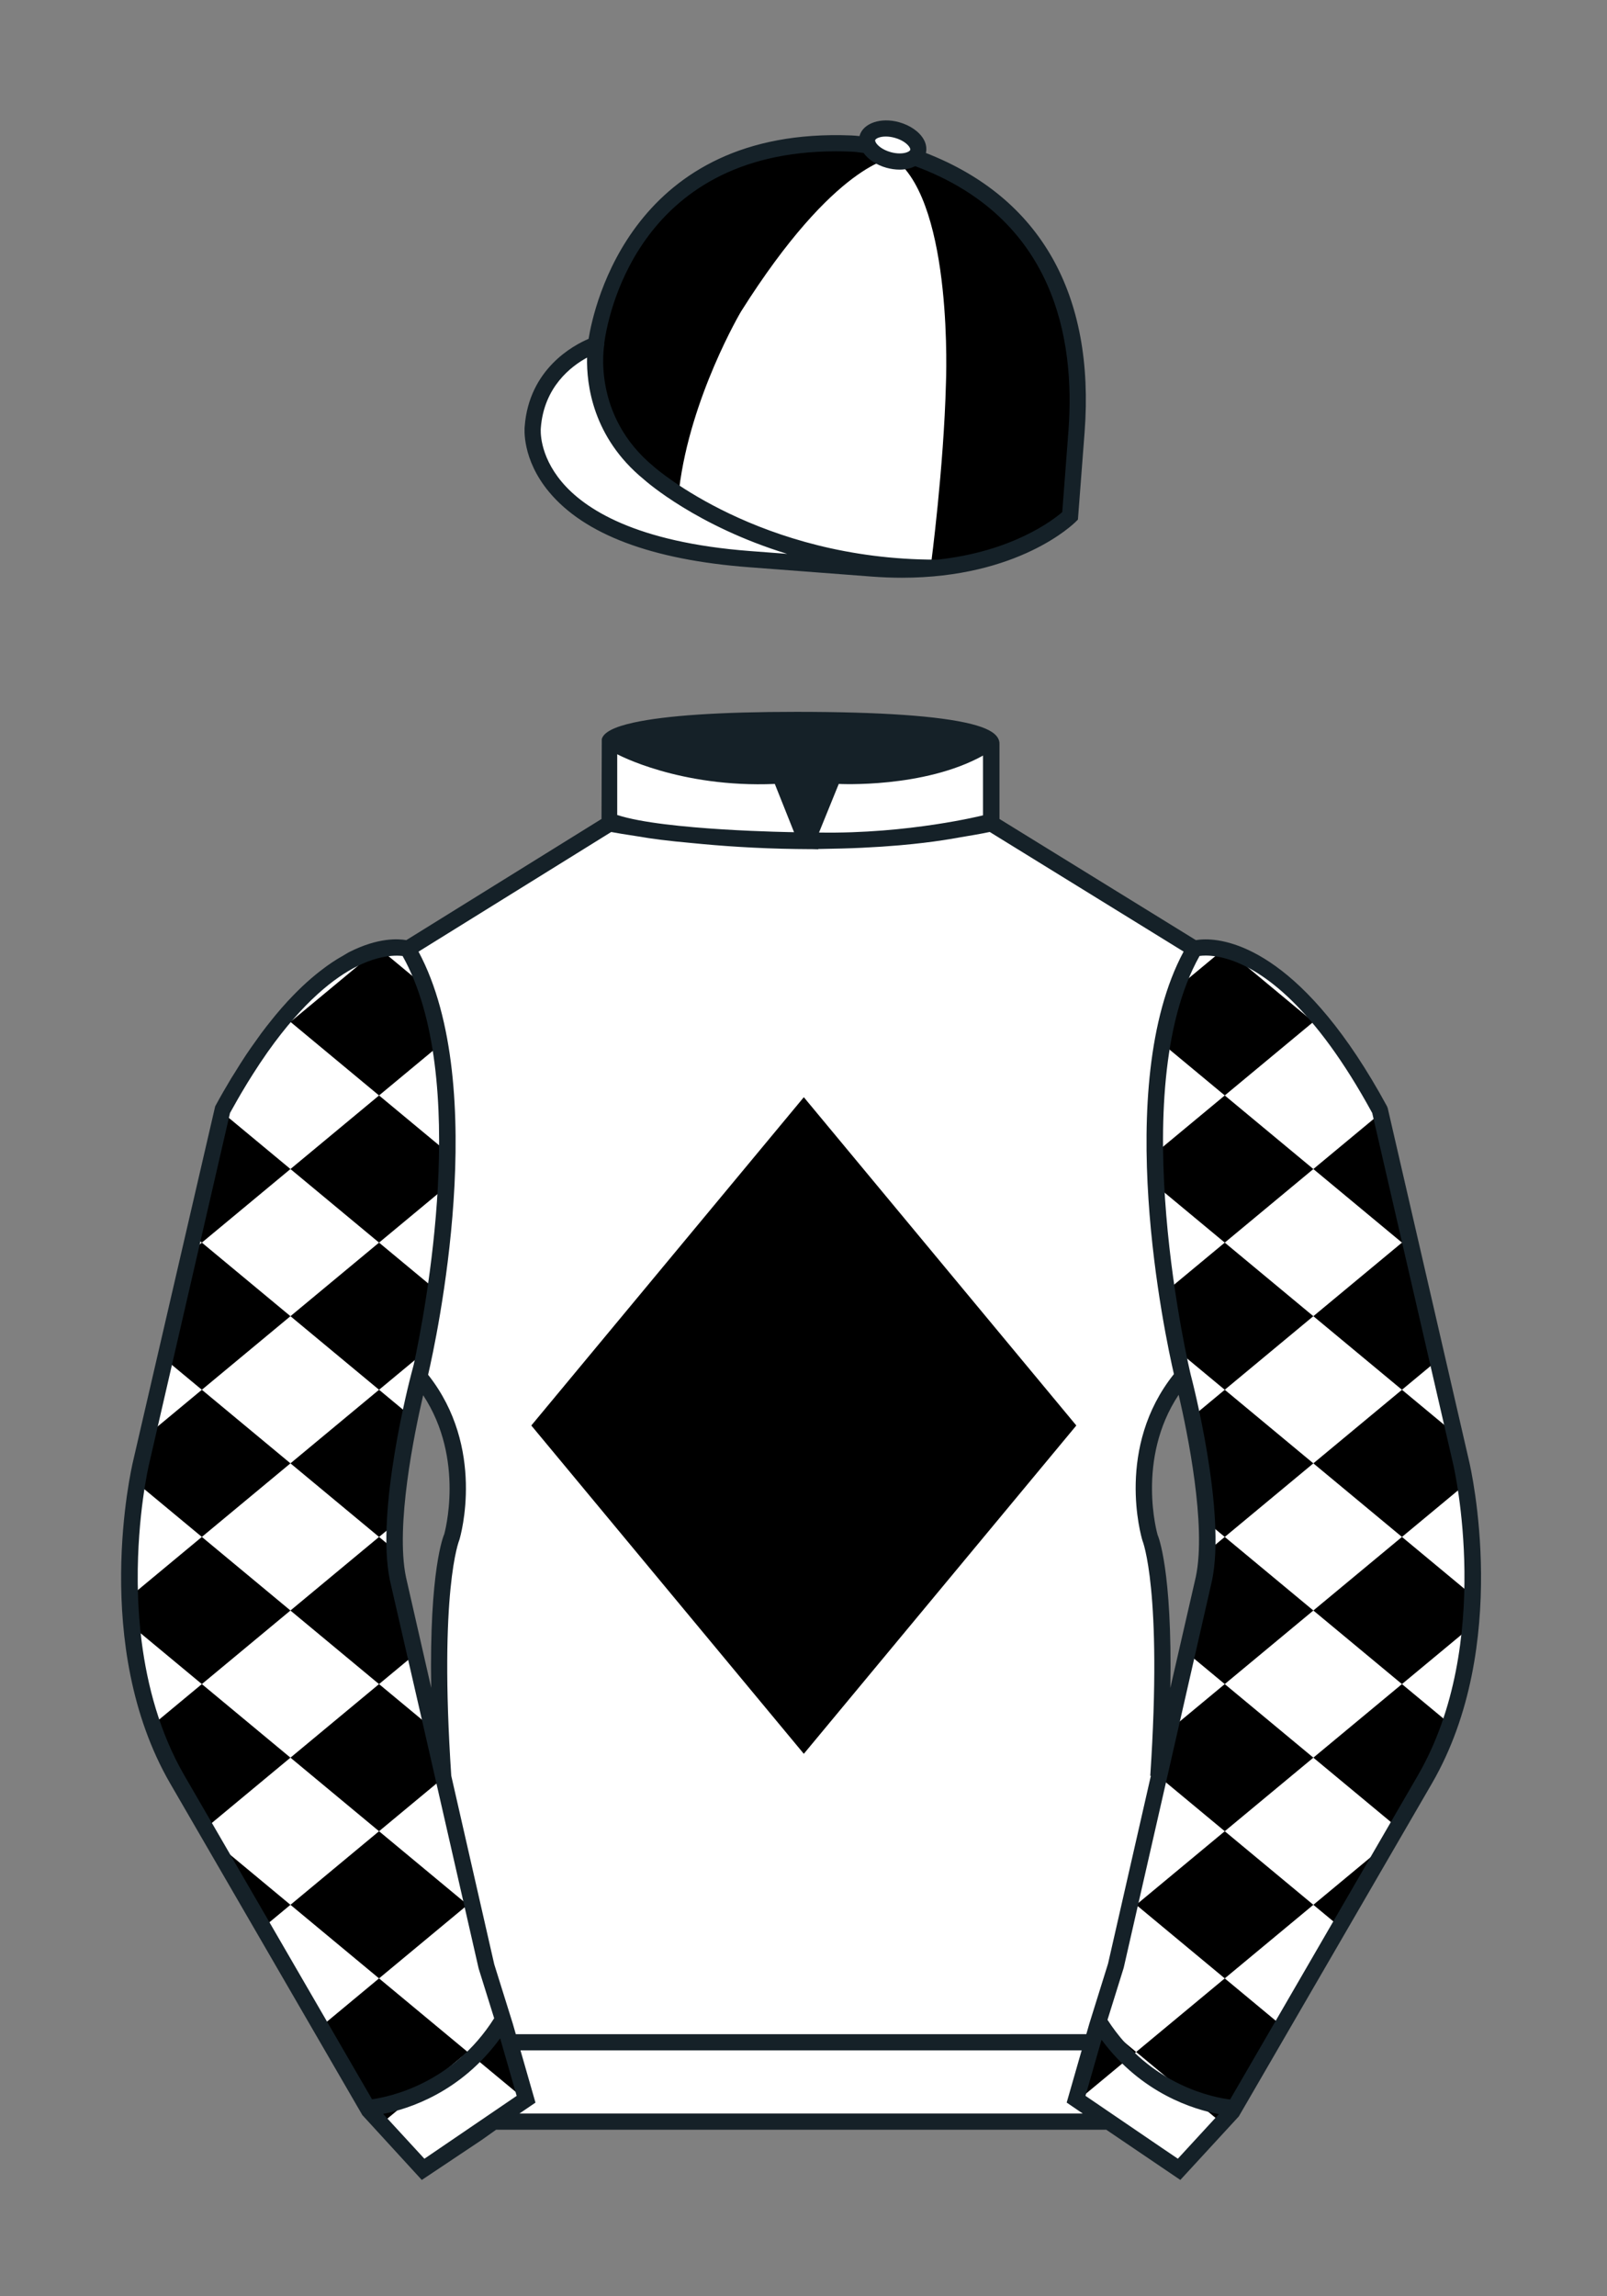 <?xml version="1.0" encoding="iso-8859-1"?>
<!-- Generator: Adobe Illustrator 25.3.0, SVG Export Plug-In . SVG Version: 6.00 Build 0)  -->
<svg version="1.1" id="CAP_-_Quartered" xmlns="http://www.w3.org/2000/svg" xmlns:xlink="http://www.w3.org/1999/xlink" x="0px"
	 y="0px" viewBox="0 0 99.213 141.732" style="enable-background:new 0 0 99.213 141.732;" xml:space="preserve">
<rect x="0" y="0" width="99.213" height="141.732" fill="#808080" stroke="none"/>
<path id="Jacket_Colour_1_" style="fill:#FFFFFF;" d="M90.215,90.314l-5.025-21.795c-6.287-11.574-11.451-9.961-11.451-9.961
	l-12.533-7.73v-2.458v-2.459c0,0,0.098-0.369-1.357-0.737c-1.457-0.369-4.467-0.737-10.689-0.737c-5.586,0-8.467,0.328-9.95,0.655
	c-1.484,0.328-1.571,0.655-1.571,0.655v2.54v2.54l-6.229,3.865l-6.228,3.865c0,0-0.074-0.019-0.202-0.038
	c-0.993-0.156-5.68-0.259-11.255,10.002L8.7,90.316c0,0-2.624,11.088,2.23,19.498l11.871,20.482l3.317,3.603l2.913-1.944
	l1.434-0.999l2.014-1.385l-2.008,1.381h2.276h1.747h1.747h17.457h14.752l1.434,1l2.912,1.944l3.318-3.604l11.869-20.483
	C92.838,101.4,90.215,90.314,90.215,90.314z M24.577,97.457c-0.876-4.19,1.312-12.487,1.313-12.492
	c3.652,4.394,1.996,9.92,1.996,9.92s-1.313,2.917-0.525,14.753l-0.92-4.007l3.586,15.722L24.577,97.457z M73.004,84.941
	c0,0,2.189,8.301,1.313,12.492l-2.801,12.205c0.787-11.836-0.525-14.753-0.525-14.753S69.326,89.339,73.004,84.941z"/>
<path id="Cap_Colour_1_" style="fill:#FFFFFF;" d="M56.462,9.702c0.107-0.088,0.183-0.195,0.217-0.32
	c0.143-0.51-0.443-1.119-1.309-1.358c-0.863-0.239-1.678-0.02-1.82,0.491c-0.042,0.151-0.014,0.309,0.059,0.465
	c-0.39-0.063-0.763-0.108-1.076-0.121C38.096,8.281,36.791,21.276,36.791,21.276s-3.602,1.175-3.901,5.104
	c0,0-0.756,7.056,13.389,8.132l7.594,0.578c8.338,0.633,12.191-3.244,12.191-3.244l0.098-1.267l0.299-3.929
	C67.458,13.54,58.392,10.398,56.462,9.702z"/>
<g id="Sleeves_Colour">
	<path id="Right_Sleeve_Colour" style="fill:#FFFFFF;" d="M72.795,133.898l-2.912-1.944l-1.434-1l-2.014-1.384l1.297-4.521
		l1.154-3.698l5.451-23.896c0.875-4.191-1.314-12.493-1.314-12.493s-4.328-17.816,0.715-26.404c0,0,5.164-1.613,11.451,9.961
		l5.025,21.795c0,0,2.623,11.087-2.232,19.497l-11.869,20.482L72.795,133.898"/>
	<path id="Left_Sleeve_Colour" style="fill:#FFFFFF;" d="M26.118,133.9l2.913-1.944l1.434-0.999l2.014-1.385l-1.298-4.521
		l-1.154-3.698l-5.45-23.897C23.7,93.266,25.89,84.965,25.89,84.965s4.328-17.817-0.715-26.405c0,0-5.164-1.613-11.452,9.961
		L8.7,90.316c0,0-2.623,11.088,2.231,19.498l11.871,20.482L26.118,133.9"/>
</g>
<polygon id="Diamond_16_" points="32.802,87.986 49.626,67.723 66.45,87.986 49.626,108.25 "/>
<g id="Checked_Diamonds_1_">
	<polygon id="Checked_Diamonds_Right_15" points="70.144,126.654 67.913,124.801 67.835,125.052 66.537,129.572 66.587,129.607 	"/>
	<polygon id="Checked_Diamonds_Right_14" points="70.144,126.654 75.486,131.088 76.214,130.297 79.222,125.108 75.614,122.112 	"/>
	<polygon id="Checked_Diamonds_Right_13" points="81.084,117.571 82.776,118.975 85.914,113.56 	"/>
	<polygon id="Checked_Diamonds_Right_12" points="81.084,117.571 75.614,113.029 70.144,117.571 75.614,122.112 	"/>
	<path id="Checked_Diamonds_Right_11" d="M81.084,108.488l5.246,4.356l1.755-3.029c0.622-1.078,1.12-2.2,1.517-3.337l-3.049-2.531
		L81.084,108.488z"/>
	<polygon id="Checked_Diamonds_Right_10" points="75.614,103.947 72.338,106.666 71.64,109.729 75.614,113.029 81.084,108.488 	"/>
	<path id="Checked_Diamonds_Right_9" d="M86.554,103.947l4.334-3.598c0.056-0.611,0.093-1.21,0.114-1.792l-4.448-3.693l-5.47,4.541
		L86.554,103.947z"/>
	<path id="Checked_Diamonds_Right_8" d="M81.084,99.405l-5.47,4.542l-2.233-1.854l1.057-4.636c0.112-0.535,0.173-1.137,0.196-1.78
		l0.98-0.814L81.084,99.405z"/>
	<path id="Checked_Diamonds_Right_7" d="M86.554,94.864l3.997-3.318c-0.129-0.778-0.235-1.229-0.235-1.229l-0.403-1.747
		l-3.359-2.789l-5.47,4.541L86.554,94.864z"/>
	<path id="Checked_Diamonds_Right_6" d="M75.614,85.781l-1.931,1.604c0.377,1.802,0.82,4.331,0.932,6.65l0.999,0.83l5.47-4.542
		L75.614,85.781z"/>
	<polygon id="Checked_Diamonds_Right_5" points="86.554,85.781 88.834,83.888 87.324,77.337 86.554,76.698 81.084,81.239 	"/>
	<path id="Checked_Diamonds_Right_4" d="M75.614,76.698l-3.489,2.896c0.234,1.58,0.479,2.905,0.669,3.846l2.819,2.341l5.47-4.542
		L75.614,76.698z"/>
	<polygon id="Checked_Diamonds_Right_3" points="86.554,76.698 87.077,76.264 85.319,68.64 81.084,72.156 	"/>
	<path id="Checked_Diamonds_Right_2" d="M75.614,67.615l-4.21,3.495c0.01,0.725,0.035,1.444,0.073,2.153l4.137,3.435l5.47-4.542
		L75.614,67.615z"/>
	<path id="Checked_Diamonds_Right_1" d="M81.084,63.073l-5.33-4.426c-0.074-0.019-0.147-0.036-0.217-0.051l-2.766,2.297
		c-0.404,1.124-0.704,2.335-0.918,3.598l3.762,3.123L81.084,63.073z"/>
	<polygon id="Checked_Diamonds_Left_15" points="32.428,129.607 32.479,129.572 31.181,125.052 31.103,124.801 28.871,126.654 	"/>
	<polygon id="Checked_Diamonds_Left_14" points="23.401,122.112 19.794,125.108 22.802,130.297 23.53,131.088 28.871,126.654 	"/>
	<polygon id="Checked_Diamonds_Left_13" points="23.401,122.112 28.871,117.571 23.401,113.029 17.932,117.571 	"/>
	<polygon id="Checked_Diamonds_Left_12" points="13.102,113.56 16.24,118.975 17.932,117.571 	"/>
	<polygon id="Checked_Diamonds_Left_11" points="17.932,108.488 23.401,113.029 27.376,109.729 26.677,106.666 23.401,103.947 	"/>
	<path id="Checked_Diamonds_Left_10" d="M12.462,103.947l-3.049,2.531c0.398,1.137,0.895,2.259,1.517,3.337l1.755,3.029l5.246-4.356
		L12.462,103.947z"/>
	<path id="Checked_Diamonds_Left_9" d="M23.401,94.864l0.98,0.814c0.023,0.643,0.084,1.245,0.196,1.78l1.057,4.636l-2.233,1.854
		l-5.47-4.542L23.401,94.864z"/>
	<path id="Checked_Diamonds_Left_8" d="M17.932,99.405l-5.47-4.541l-4.448,3.693c0.02,0.582,0.058,1.182,0.114,1.792l4.334,3.598
		L17.932,99.405z"/>
	<path id="Checked_Diamonds_Left_7" d="M17.932,90.322l5.47,4.542l0.999-0.83c0.112-2.319,0.555-4.847,0.932-6.65l-1.931-1.604
		L17.932,90.322z"/>
	<path id="Checked_Diamonds_Left_6" d="M17.932,90.322l-5.47-4.541L9.103,88.57L8.7,90.316c0,0-0.106,0.45-0.235,1.229l3.997,3.318
		L17.932,90.322z"/>
	<path id="Checked_Diamonds_Left_5" d="M17.932,81.239l5.47,4.542l2.819-2.341c0.19-0.941,0.436-2.266,0.669-3.846l-3.489-2.896
		L17.932,81.239z"/>
	<polygon id="Checked_Diamonds_Left_4" points="17.932,81.239 12.462,76.698 11.692,77.337 10.182,83.888 12.462,85.781 	"/>
	<path id="Checked_Diamonds_Left_3" d="M17.932,72.156l5.47,4.542l4.137-3.435c0.038-0.709,0.063-1.428,0.073-2.153l-4.21-3.495
		L17.932,72.156z"/>
	<polygon id="Checked_Diamonds_Left_2" points="17.932,72.156 13.696,68.64 11.939,76.264 12.462,76.698 	"/>
	<path id="Checked_Diamonds_Left_1" d="M23.401,67.615l3.762-3.123c-0.214-1.263-0.514-2.474-0.918-3.598l-2.766-2.297
		c-0.07,0.015-0.143,0.032-0.217,0.051l-5.33,4.426L23.401,67.615z"/>
</g>
<g id="Quarted">
	<path id="Right_8_" d="M65.843,19.142c-1.225-4.991-6.479-8.319-6.479-8.319L56.573,9.53c-0.426,0.239-1.281,0.33-1.281,0.33
		c3.59,2.846,3.109,13.792,3.109,13.792c-0.133,5.21-0.92,11.164-0.92,11.164c5.56-0.262,8.701-3.258,8.701-3.258l0.395-5.195
		C67.005,23.337,65.843,19.142,65.843,19.142z"/>
	<path id="Left_8_" d="M55.161,9.729c0,0-3.589,0.263-9.413,9.501c0,0-3.129,5.277-3.819,10.956c0,0-5.626-2.844-5.019-9.198
		c0,0,1.482-7.8,6.43-10.559c0,0,4.201-3.041,10.683-1.367C54.022,9.062,54.284,9.51,55.161,9.729z"/>
</g>
<path id="Collar_Colour_1_" style="display:none;fill:#FFFFFF;" d="M47.835,48.387l1.188,2.979c0,0-8-0.104-10.917-1.063v-3.75
	C38.106,46.554,41.949,48.637,47.835,48.387z M51.783,48.387l-1.219,3c5.563,0.094,10.125-1.063,10.125-1.063v-3.688
	C57.033,48.669,51.783,48.387,51.783,48.387z"/>
<path id="Collar_Outline_Colour" style="display:none;fill:#FFFFFF;" d="M60.447,46.2c-3.439,1.912-8.389,1.699-8.637,1.688
	l-0.356-0.02l-1.627,4.006l0.729,0.013c0.22,0.003,0.437,0.005,0.654,0.005c5.209,0,9.425-1.039,9.603-1.083l0.377-0.096v-4.926
	L60.447,46.2z M60.189,47.449v2.479c-1.057,0.233-4.63,0.944-8.884,0.964l0.811-1.994C53.23,48.92,57.058,48.879,60.189,47.449z
	 M48.168,47.873l-0.354,0.015c-5.621,0.249-9.435-1.754-9.469-1.773l-0.738-0.399v4.951l0.344,0.112
	c2.948,0.969,10.736,1.083,11.066,1.088l0.748,0.01L48.168,47.873z M47.5,48.899l0.778,1.95c-2.058-0.053-7.21-0.251-9.672-0.918
	v-2.592C40.016,47.941,43.194,49.014,47.5,48.899z"/>
<path id="Cuffs_Colour" style="display:none;fill:#FFFFFF;" d="M23.688,130.48c0,0,4.605-0.855,7.192-4.699l1.021,3.536
	l-5.696,3.893L23.688,130.48z M75.216,130.523c0,0-4.605-0.855-7.191-4.699l-1.021,3.535l5.697,3.893L75.216,130.523z"/>
<path id="Peak_Colour" style="display:none;fill:#FFFFFF;" d="M51.857,34.685c0,0-8.164,0.225-12.666-1.504
	c-4.612-1.771-7.675-4.968-5.681-9.057c1.304-2.673,3.275-2.673,3.275-2.673s-0.572,5.167,4.077,8.321
	C45.641,33.014,51.857,34.685,51.857,34.685z"/>
<polygon id="Button_Colour" style="display:none;fill:#FFFFFF;" points="55.656,8.031 54.25,7.953 53.641,8.453 53.641,9.156 
	54.453,9.75 55.781,10.016 56.672,9.531 56.672,8.531 "/>
<path id="Jacket" style="fill:#152128;" d="M90.702,90.201l-5.025-21.795l-0.048-0.126c-5.05-9.295-9.512-10.299-11.196-10.299
	c-0.128,0-0.242,0.006-0.343,0.014c-0.101,0.009-0.188,0.02-0.26,0.032l-12.125-7.479v-4.611c0.009-0.128-0.025-0.266-0.099-0.391
	c-0.209-0.354-0.729-0.627-1.636-0.857c-1.973-0.499-5.61-0.752-10.812-0.752c-4.67,0-8.054,0.225-10.058,0.667
	c-1.199,0.265-1.835,0.597-1.947,1.015l-0.017,4.93l-12.05,7.478c-0.491-0.081-1.713-0.173-3.499,0.724
	c-0.152,0.076-0.302,0.178-0.453,0.264c-0.11,0.063-0.218,0.122-0.331,0.193c-0.206,0.127-0.411,0.266-0.616,0.412
	c-0.042,0.03-0.084,0.063-0.126,0.094c-0.748,0.546-1.49,1.216-2.226,2.006c-0.03,0.032-0.059,0.062-0.089,0.094
	c-0.247,0.268-0.492,0.55-0.737,0.845c-0.071,0.085-0.143,0.176-0.214,0.264c-0.225,0.279-0.449,0.562-0.672,0.863
	c-0.119,0.16-0.241,0.337-0.362,0.507c-0.184,0.259-0.368,0.513-0.55,0.787c-0.246,0.368-0.495,0.766-0.745,1.173
	c-0.062,0.102-0.125,0.194-0.188,0.298c-0.328,0.544-0.659,1.118-0.993,1.733L8.213,90.201c-0.109,0.461-2.613,11.379,2.285,19.864
	l11.871,20.482l3.671,4.006l0.005-0.003l0,0l3.685-2.459l0.9-0.639h37.666l4.575,3.1l0.002-0.002l0,0l3.608-3.919l11.934-20.571
	C93.313,101.576,90.81,90.659,90.702,90.201z M51.783,48.387c0,0,5.25,0.281,8.906-1.75v3.688c0,0-4.563,1.156-10.125,1.063
	L51.783,48.387z M38.106,46.554c0,0,3.843,2.083,9.729,1.833l1.188,2.979c0,0-8-0.104-10.917-1.063V46.554z M37.735,51.354
	c0.277,0.051,0.855,0.153,1.681,0.275c0.775,0.137,1.838,0.277,3.275,0.404c1.825,0.184,4.029,0.338,6.452,0.37l0,0.001h0.088
	c0.276,0.003,0.55,0.008,0.831,0.008c0.021,0,0.044-0.001,0.066-0.001l0.391,0.01l-0.007-0.018c0.129-0.001,0.262-0.006,0.392-0.008
	c0.364-0.005,0.715-0.012,1.057-0.022c0.417-0.012,0.83-0.025,1.254-0.046c0.836-0.039,1.601-0.09,2.299-0.151
	c0.037-0.003,0.073-0.006,0.11-0.01c1.009-0.09,1.874-0.196,2.603-0.308c0.279-0.04,0.555-0.092,0.834-0.137
	c0.086-0.016,0.175-0.031,0.256-0.046c0.597-0.1,1.194-0.198,1.788-0.323l11.969,7.383c-4.454,8.304-1.133,23.766-0.599,26.078
	c-3.606,4.516-2.034,9.983-1.943,10.274c0.013,0.029,1.246,3.066,0.484,14.519l0.036,0.005l-2.643,11.59l-1.157,3.71l-0.185,0.644
	H31.845l-0.187-0.651l-1.144-3.661l-2.654-11.637l0,0c-0.763-11.452,0.471-14.489,0.505-14.576c0.07-0.233,1.631-5.668-1.935-10.176
	c0.495-2.132,3.894-17.753-0.592-26.116L37.735,51.354z M71.469,94.742c-0.015-0.049-1.343-4.676,1.299-8.652
	c0.541,2.327,1.723,8.064,1.061,11.231l-1.574,6.861C72.381,96.862,71.496,94.793,71.469,94.742z M26.622,104.177l-1.556-6.823
	c-0.664-3.176,0.517-8.906,1.059-11.235c2.615,3.966,1.301,8.562,1.306,8.562C27.385,94.782,26.497,96.86,26.622,104.177z
	 M11.368,109.561c-1.521-2.635-2.274-5.55-2.618-8.201c-0.007-0.057-0.014-0.114-0.021-0.171c-0.055-0.443-0.097-0.878-0.131-1.303
	c-0.012-0.149-0.021-0.296-0.03-0.444c-0.018-0.271-0.03-0.536-0.041-0.797c-0.011-0.294-0.019-0.585-0.023-0.87
	c-0.001-0.068-0.001-0.133-0.001-0.2c-0.013-2.022,0.153-3.789,0.325-5.061c0.177-1.286,0.358-2.072,0.362-2.088L14.2,68.697
	c0.08-0.146,0.158-0.28,0.237-0.422c0.155-0.278,0.31-0.551,0.464-0.812c0.128-0.218,0.255-0.431,0.382-0.637
	c0.109-0.178,0.217-0.347,0.325-0.518c0.28-0.442,0.558-0.862,0.831-1.251c0.029-0.042,0.059-0.086,0.088-0.127
	c2.214-3.131,4.146-4.6,5.511-5.286c0.223-0.112,0.436-0.205,0.638-0.283c0.01-0.004,0.021-0.008,0.031-0.012
	c0.796-0.304,1.418-0.367,1.819-0.363c0.132,0.002,0.249,0.01,0.329,0.02c4.204,7.493,1.371,22.07,0.69,25.215l-0.156,0.592
	c-0.091,0.344-2.209,8.464-1.317,12.732l1.972,8.587l3.506,15.369l0.959,3.072c-2.557,4.045-6.483,4.854-7.541,5L11.368,109.561z
	 M26.201,133.244l-2.547-2.768c1.554-0.301,4.789-1.316,7.224-4.666l1.02,3.554L26.201,133.244z M32.07,130.453l0.989-0.673
	l-0.926-3.226H66.78l-0.925,3.223l0.993,0.676H32.07z M72.718,133.242l-0.945-0.64l-4.758-3.241l0.993-3.462
	c2.473,3.341,5.738,4.315,7.242,4.592L72.718,133.242z M87.55,109.56l-11.605,20.027c-0.88-0.105-4.917-0.807-7.57-4.918
	l0.999-3.207l5.453-23.905c0.889-4.259-1.229-12.38-1.317-12.714c-0.043-0.175-4.16-17.446,0.548-25.838
	c0.007-0.001,0.015-0.002,0.022-0.003c0.09-0.011,0.204-0.022,0.352-0.022c0.375,0,0.907,0.059,1.569,0.285
	c1.984,0.678,5.132,2.855,8.717,9.432l5.011,21.731C89.754,90.537,92.251,101.417,87.55,109.56z"/>
<path id="Cap_1_" style="fill:#152128;" d="M57.165,9.444c0.057-0.275,0.019-0.562-0.136-0.837c-0.27-0.478-0.84-0.875-1.524-1.065
	c-1.129-0.313-2.219,0.061-2.436,0.838c-0.002,0.007,0,0.014-0.001,0.021v0c-0.182-0.02-0.356-0.035-0.514-0.041
	C39.073,7.812,36.665,18.9,36.338,20.915c-0.927,0.393-3.675,1.851-3.945,5.412c-0.009,0.081-0.192,1.999,1.504,4.037
	c2.186,2.626,6.339,4.19,12.344,4.647l7.594,0.578c0.623,0.047,1.245,0.071,1.85,0.071c7.21,0,10.594-3.32,10.734-3.461l0.13-0.13
	l0.411-5.379C67.61,18.138,64.218,12.193,57.165,9.444z M56.922,9.944c-0.004,0.005-0.011,0.008-0.015,0.013
	C56.911,9.952,56.918,9.949,56.922,9.944z M54.684,8.427c0.179,0,0.365,0.026,0.554,0.079c0.512,0.142,0.815,0.408,0.92,0.593
	c0.035,0.061,0.05,0.116,0.039,0.151c-0.021,0.077-0.233,0.22-0.65,0.22c-0.18,0-0.366-0.026-0.554-0.079
	c-0.513-0.143-0.817-0.409-0.922-0.594c-0.034-0.061-0.048-0.114-0.039-0.147C54.058,8.556,54.3,8.427,54.684,8.427z M53.201,9.289
	c-0.083-0.146-0.135-0.296-0.157-0.445C53.067,8.993,53.118,9.143,53.201,9.289z M46.317,34.013
	c-7.098-0.54-10.24-2.614-11.625-4.258c-1.439-1.708-1.311-3.26-1.303-3.337c0.193-2.54,1.873-3.812,2.855-4.346
	c-0.036,1.647,0.343,4.926,3.496,7.509c0.186,0.167,3.299,2.898,8.858,4.605L46.317,34.013z M65.962,26.612l-0.381,4.997
	c-0.577,0.499-3.094,2.439-7.702,2.934c-0.029,0-0.058,0-0.086,0c-10.87,0-17.323-5.649-17.404-5.721
	c-3.844-3.149-3.107-7.426-3.074-7.606l-0.013-0.003c0.16-1.266,1.872-11.873,14.309-11.873c0.295,0,0.595,0.006,0.903,0.018
	c0.235,0.009,0.51,0.04,0.8,0.082c0.296,0.408,0.802,0.746,1.411,0.915c0.275,0.076,0.552,0.115,0.821,0.115
	c0.371,0,0.689-0.082,0.954-0.214l0,0C65.094,13.439,66.397,20.895,65.962,26.612z"/>
</svg>
